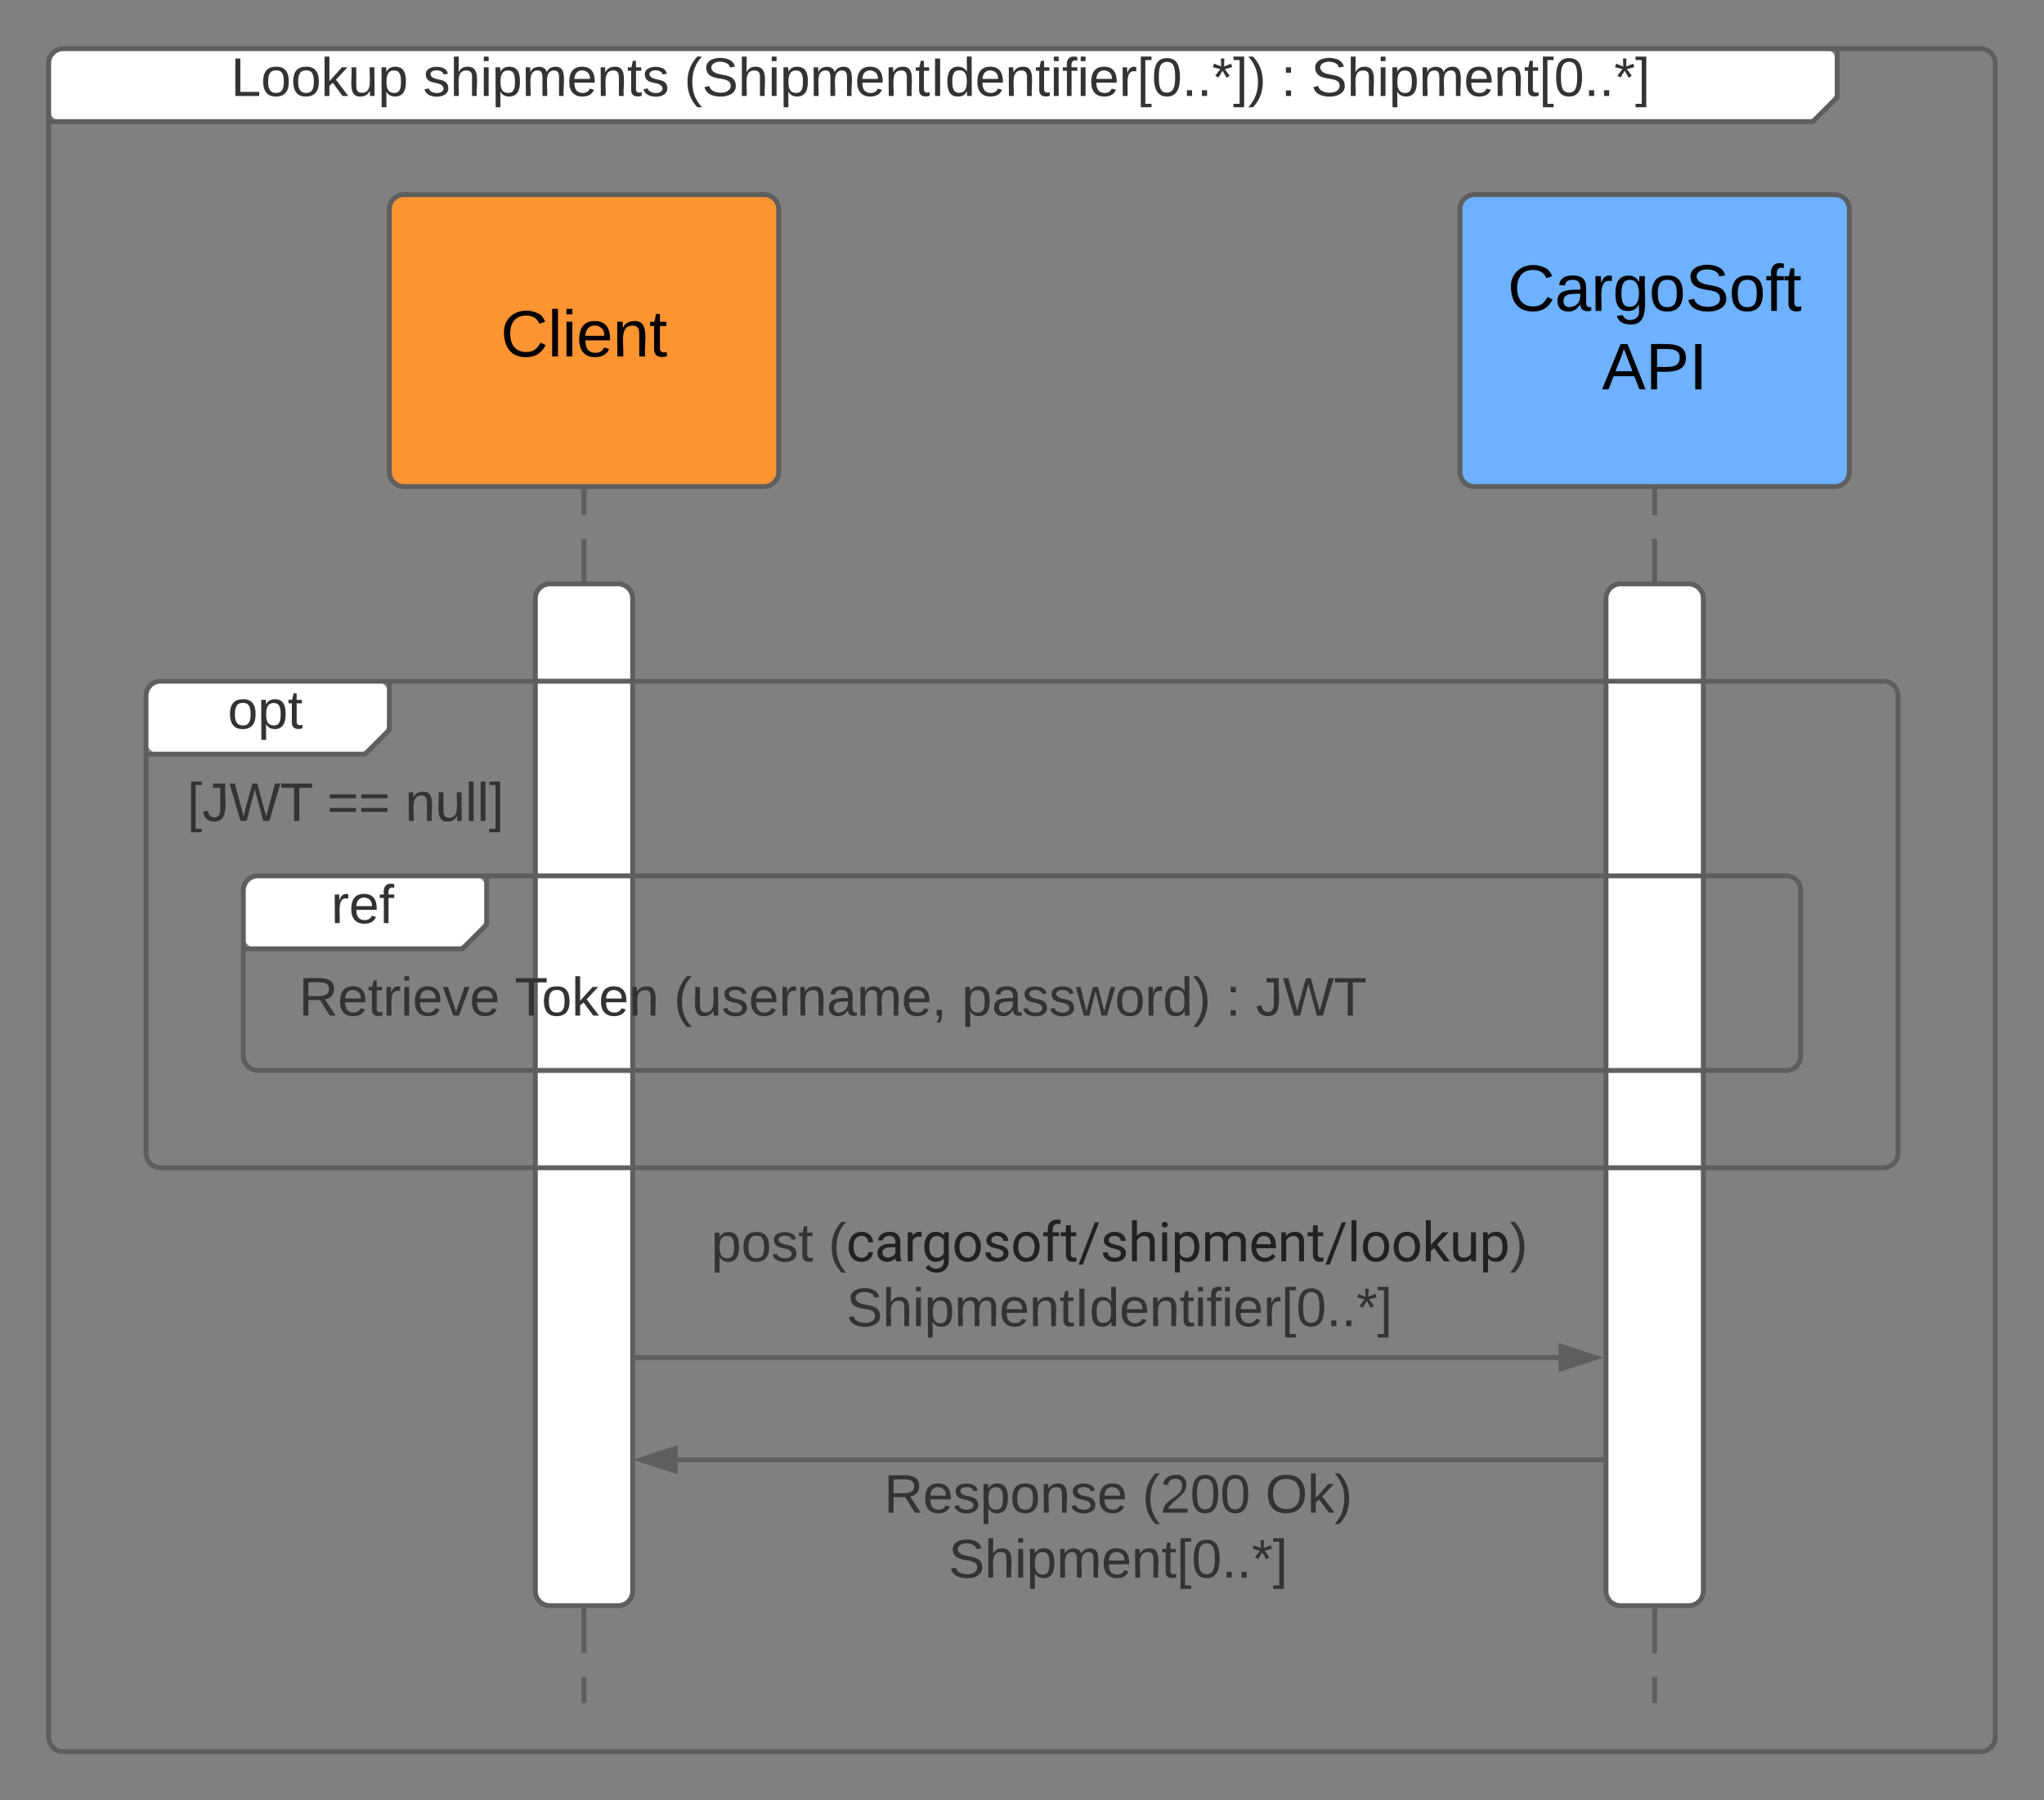 <svg xmlns="http://www.w3.org/2000/svg" xmlns:xlink="http://www.w3.org/1999/xlink" xmlns:lucid="lucid" width="840" height="740"><rect width="100%" height="100%" fill="#808080" stroke="none"/><g transform="translate(-280 -20)" lucid:page-tab-id="0_0"><path d="M300 46a6 6 0 0 1 6-6h723a6 6 0 0 1 6 6v8a14.48 14.48 0 0 1-4.24 10.24l-1.52 1.52A14.48 14.48 0 0 1 1019 70H306a6 6 0 0 1-6-6z" fill="#fff"/><path d="M1035 40v20l-10 10H300" stroke="#5e5e5e" stroke-width="2" fill="none"/><path d="M300 46a6 6 0 0 1 6-6h788a6 6 0 0 1 6 6v688a6 6 0 0 1-6 6H306a6 6 0 0 1-6-6z" stroke="#5e5e5e" stroke-width="2" fill="none"/><use xlink:href="#a" transform="matrix(1,0,0,1,308,40) translate(66.864 19.444)"/><use xlink:href="#b" transform="matrix(1,0,0,1,308,40) translate(145.877 19.444)"/><use xlink:href="#c" transform="matrix(1,0,0,1,308,40) translate(253.16 19.444)"/><use xlink:href="#d" transform="matrix(1,0,0,1,308,40) translate(498.407 19.444)"/><use xlink:href="#e" transform="matrix(1,0,0,1,308,40) translate(510.753 19.444)"/><path d="M520 222v9.75m0 9.74v19.48m0 9.75v19.5m0 9.73v19.5m0 9.74v19.5m0 9.73v19.5m0 9.74v19.5m0 9.73v19.5m0 9.74v19.5m0 9.73v19.5m0 9.74v19.5m0 9.74v19.5m0 9.74v19.5m0 9.73v19.5m0 9.75v19.5m0 9.73v19.5m0 9.74v19.5m0 9.74V719" stroke="#5e5e5e" stroke-width="2" fill="none"/><path d="M521 222.03h-2V221h2z" stroke="#5e5e5e" stroke-width=".05" fill="#5e5e5e"/><path d="M520 718.97V720" stroke="#5e5e5e" stroke-width="2" fill="none"/><path d="M500 266a6 6 0 0 1 6-6h28a6 6 0 0 1 6 6v408a6 6 0 0 1-6 6h-28a6 6 0 0 1-6-6z" stroke="#5e5e5e" stroke-width="2" fill="#fff"/><path d="M440 106a6 6 0 0 1 6-6h148a6 6 0 0 1 6 6v108a6 6 0 0 1-6 6H446a6 6 0 0 1-6-6z" stroke="#5e5e5e" stroke-width="2" fill="#fc9432"/><use xlink:href="#f" transform="matrix(1,0,0,1,440,100) translate(45.759 66.511)"/><path d="M880 106a6 6 0 0 1 6-6h148a6 6 0 0 1 6 6v108a6 6 0 0 1-6 6H886a6 6 0 0 1-6-6z" stroke="#5e5e5e" stroke-width="2" fill="#6db1ff"/><use xlink:href="#g" transform="matrix(1,0,0,1,880,100) translate(19.58 47.761)"/><use xlink:href="#h" transform="matrix(1,0,0,1,880,100) translate(58.345 80.028)"/><path d="M960 222v9.75m0 9.74v19.48m0 9.75v19.5m0 9.73v19.5m0 9.74v19.5m0 9.73v19.5m0 9.74v19.5m0 9.73v19.5m0 9.74v19.5m0 9.73v19.5m0 9.74v19.5m0 9.74v19.5m0 9.74v19.5m0 9.73v19.5m0 9.75v19.5m0 9.73v19.5m0 9.74v19.5m0 9.74V719" stroke="#5e5e5e" stroke-width="2" fill="none"/><path d="M961 222.03h-2V221h2z" stroke="#5e5e5e" stroke-width=".05" fill="#5e5e5e"/><path d="M960 718.97V720M542 578h378.5" stroke="#5e5e5e" stroke-width="2" fill="none"/><path d="M542.03 579H541v-2h1.03z" stroke="#5e5e5e" stroke-width=".05" fill="#5e5e5e"/><path d="M935.76 578l-14.26 4.63v-9.26z" stroke="#5e5e5e" stroke-width="2" fill="#5e5e5e"/><use xlink:href="#i" transform="matrix(1,0,0,1,572.258,517.828) translate(0.005 20.616)"/><use xlink:href="#j" transform="matrix(1,0,0,1,572.258,517.828) translate(48.153 20.616)"/><use xlink:href="#k" transform="matrix(1,0,0,1,572.258,517.828) translate(55.556 47.283)"/><path d="M940 266a6 6 0 0 1 6-6h28a6 6 0 0 1 6 6v408a6 6 0 0 1-6 6h-28a6 6 0 0 1-6-6z" stroke="#5e5e5e" stroke-width="2" fill="#fff"/><path d="M380 386a6 6 0 0 1 6-6h88a6 6 0 0 1 6 6v8a14.48 14.48 0 0 1-4.24 10.24l-1.52 1.52A14.48 14.48 0 0 1 464 410h-78a6 6 0 0 1-6-6z" fill="#fff"/><path d="M480 380v20l-10 10h-90" stroke="#5e5e5e" stroke-width="2" fill="none"/><path d="M380 386a6 6 0 0 1 6-6h628a6 6 0 0 1 6 6v68a6 6 0 0 1-6 6H386a6 6 0 0 1-6-6z" stroke="#5e5e5e" stroke-width="2" fill="none"/><use xlink:href="#l" transform="matrix(1,0,0,1,388,380) translate(28.068 19.444)"/><use xlink:href="#m" transform="matrix(1,0,0,1,392,418) translate(10.833 19.444)"/><use xlink:href="#n" transform="matrix(1,0,0,1,392,418) translate(99.537 19.444)"/><use xlink:href="#o" transform="matrix(1,0,0,1,392,418) translate(164.907 19.444)"/><use xlink:href="#p" transform="matrix(1,0,0,1,392,418) translate(283.241 19.444)"/><use xlink:href="#q" transform="matrix(1,0,0,1,392,418) translate(391.698 19.444)"/><use xlink:href="#r" transform="matrix(1,0,0,1,392,418) translate(404.043 19.444)"/><path d="M340 306a6 6 0 0 1 6-6h88a6 6 0 0 1 6 6v8a14.48 14.48 0 0 1-4.24 10.24l-1.52 1.52A14.48 14.48 0 0 1 424 330h-78a6 6 0 0 1-6-6z" fill="#fff"/><path d="M440 300v20l-10 10h-90" stroke="#5e5e5e" stroke-width="2" fill="none"/><path d="M340 306a6 6 0 0 1 6-6h708a6 6 0 0 1 6 6v188a6 6 0 0 1-6 6H346a6 6 0 0 1-6-6z" stroke="#5e5e5e" stroke-width="2" fill="none"/><g><use xlink:href="#s" transform="matrix(1,0,0,1,348,300) translate(25.568 19.444)"/></g><g><use xlink:href="#t" transform="matrix(1,0,0,1,352,338) translate(4.907 19.444)"/><use xlink:href="#u" transform="matrix(1,0,0,1,352,338) translate(62.377 19.444)"/><use xlink:href="#v" transform="matrix(1,0,0,1,352,338) translate(94.475 19.444)"/></g><path d="M938 620H558.5" stroke="#5e5e5e" stroke-width="2" fill="none"/><path d="M939 621h-1.03v-2H939z" stroke="#5e5e5e" stroke-width=".05" fill="#5e5e5e"/><path d="M543.24 620l14.26-4.63v9.26z" stroke="#5e5e5e" stroke-width="2" fill="#5e5e5e"/><g><use xlink:href="#w" transform="matrix(1,0,0,1,643.296,624) translate(0.005 17.778)"/><use xlink:href="#x" transform="matrix(1,0,0,1,643.296,624) translate(106.116 17.778)"/><use xlink:href="#y" transform="matrix(1,0,0,1,643.296,624) translate(156.672 17.778)"/><use xlink:href="#z" transform="matrix(1,0,0,1,643.296,624) translate(26.517 44.444)"/></g><defs><path fill="#333" d="M30 0v-248h33v221h125V0H30" id="A"/><path fill="#333" d="M100-194c62-1 85 37 85 99 1 63-27 99-86 99S16-35 15-95c0-66 28-99 85-99zM99-20c44 1 53-31 53-75 0-43-8-75-51-75s-53 32-53 75 10 74 51 75" id="B"/><path fill="#333" d="M143 0L79-87 56-68V0H24v-261h32v163l83-92h37l-77 82L181 0h-38" id="C"/><path fill="#333" d="M84 4C-5 8 30-112 23-190h32v120c0 31 7 50 39 49 72-2 45-101 50-169h31l1 190h-30c-1-10 1-25-2-33-11 22-28 36-60 37" id="D"/><path fill="#333" d="M115-194c55 1 70 41 70 98S169 2 115 4C84 4 66-9 55-30l1 105H24l-1-265h31l2 30c10-21 28-34 59-34zm-8 174c40 0 45-34 45-75s-6-73-45-74c-42 0-51 32-51 76 0 43 10 73 51 73" id="E"/><g id="a"><use transform="matrix(0.062,0,0,0.062,0,0)" xlink:href="#A"/><use transform="matrix(0.062,0,0,0.062,12.346,0)" xlink:href="#B"/><use transform="matrix(0.062,0,0,0.062,24.691,0)" xlink:href="#B"/><use transform="matrix(0.062,0,0,0.062,37.037,0)" xlink:href="#C"/><use transform="matrix(0.062,0,0,0.062,48.148,0)" xlink:href="#D"/><use transform="matrix(0.062,0,0,0.062,60.494,0)" xlink:href="#E"/></g><path fill="#333" d="M135-143c-3-34-86-38-87 0 15 53 115 12 119 90S17 21 10-45l28-5c4 36 97 45 98 0-10-56-113-15-118-90-4-57 82-63 122-42 12 7 21 19 24 35" id="F"/><path fill="#333" d="M106-169C34-169 62-67 57 0H25v-261h32l-1 103c12-21 28-36 61-36 89 0 53 116 60 194h-32v-121c2-32-8-49-39-48" id="G"/><path fill="#333" d="M24-231v-30h32v30H24zM24 0v-190h32V0H24" id="H"/><path fill="#333" d="M210-169c-67 3-38 105-44 169h-31v-121c0-29-5-50-35-48C34-165 62-65 56 0H25l-1-190h30c1 10-1 24 2 32 10-44 99-50 107 0 11-21 27-35 58-36 85-2 47 119 55 194h-31v-121c0-29-5-49-35-48" id="I"/><path fill="#333" d="M100-194c63 0 86 42 84 106H49c0 40 14 67 53 68 26 1 43-12 49-29l28 8c-11 28-37 45-77 45C44 4 14-33 15-96c1-61 26-98 85-98zm52 81c6-60-76-77-97-28-3 7-6 17-6 28h103" id="J"/><path fill="#333" d="M117-194c89-4 53 116 60 194h-32v-121c0-31-8-49-39-48C34-167 62-67 57 0H25l-1-190h30c1 10-1 24 2 32 11-22 29-35 61-36" id="K"/><path fill="#333" d="M59-47c-2 24 18 29 38 22v24C64 9 27 4 27-40v-127H5v-23h24l9-43h21v43h35v23H59v120" id="L"/><g id="b"><use transform="matrix(0.062,0,0,0.062,0,0)" xlink:href="#F"/><use transform="matrix(0.062,0,0,0.062,11.111,0)" xlink:href="#G"/><use transform="matrix(0.062,0,0,0.062,23.457,0)" xlink:href="#H"/><use transform="matrix(0.062,0,0,0.062,28.333,0)" xlink:href="#E"/><use transform="matrix(0.062,0,0,0.062,40.679,0)" xlink:href="#I"/><use transform="matrix(0.062,0,0,0.062,59.136,0)" xlink:href="#J"/><use transform="matrix(0.062,0,0,0.062,71.481,0)" xlink:href="#K"/><use transform="matrix(0.062,0,0,0.062,83.827,0)" xlink:href="#L"/><use transform="matrix(0.062,0,0,0.062,90,0)" xlink:href="#F"/></g><path fill="#333" d="M87 75C49 33 22-17 22-94c0-76 28-126 65-167h31c-38 41-64 92-64 168S80 34 118 75H87" id="M"/><path fill="#333" d="M185-189c-5-48-123-54-124 2 14 75 158 14 163 119 3 78-121 87-175 55-17-10-28-26-33-46l33-7c5 56 141 63 141-1 0-78-155-14-162-118-5-82 145-84 179-34 5 7 8 16 11 25" id="N"/><path fill="#333" d="M33 0v-248h34V0H33" id="O"/><path fill="#333" d="M85-194c31 0 48 13 60 33l-1-100h32l1 261h-30c-2-10 0-23-3-31C134-8 116 4 85 4 32 4 16-35 15-94c0-66 23-100 70-100zm9 24c-40 0-46 34-46 75 0 40 6 74 45 74 42 0 51-32 51-76 0-42-9-74-50-73" id="P"/><path fill="#333" d="M101-234c-31-9-42 10-38 44h38v23H63V0H32v-167H5v-23h27c-7-52 17-82 69-68v24" id="Q"/><path fill="#333" d="M114-163C36-179 61-72 57 0H25l-1-190h30c1 12-1 29 2 39 6-27 23-49 58-41v29" id="R"/><path fill="#333" d="M26 75v-336h71v23H56V52h41v23H26" id="S"/><path fill="#333" d="M101-251c68 0 85 55 85 127S166 4 100 4C33 4 14-52 14-124c0-73 17-127 87-127zm-1 229c47 0 54-49 54-102s-4-102-53-102c-51 0-55 48-55 102 0 53 5 102 54 102" id="T"/><path fill="#333" d="M33 0v-38h34V0H33" id="U"/><path fill="#333" d="M80-196l47-18 7 23-49 13 32 44-20 13-27-46-27 45-21-12 33-44-49-13 8-23 47 19-2-53h23" id="V"/><path fill="#333" d="M3 75V52h41v-290H3v-23h71V75H3" id="W"/><path fill="#333" d="M33-261c38 41 65 92 65 168S71 34 33 75H2C39 34 66-17 66-93S39-220 2-261h31" id="X"/><g id="c"><use transform="matrix(0.062,0,0,0.062,0,0)" xlink:href="#M"/><use transform="matrix(0.062,0,0,0.062,7.346,0)" xlink:href="#N"/><use transform="matrix(0.062,0,0,0.062,22.16,0)" xlink:href="#G"/><use transform="matrix(0.062,0,0,0.062,34.506,0)" xlink:href="#H"/><use transform="matrix(0.062,0,0,0.062,39.383,0)" xlink:href="#E"/><use transform="matrix(0.062,0,0,0.062,51.728,0)" xlink:href="#I"/><use transform="matrix(0.062,0,0,0.062,70.185,0)" xlink:href="#J"/><use transform="matrix(0.062,0,0,0.062,82.531,0)" xlink:href="#K"/><use transform="matrix(0.062,0,0,0.062,94.877,0)" xlink:href="#L"/><use transform="matrix(0.062,0,0,0.062,101.049,0)" xlink:href="#O"/><use transform="matrix(0.062,0,0,0.062,107.222,0)" xlink:href="#P"/><use transform="matrix(0.062,0,0,0.062,119.568,0)" xlink:href="#J"/><use transform="matrix(0.062,0,0,0.062,131.914,0)" xlink:href="#K"/><use transform="matrix(0.062,0,0,0.062,144.259,0)" xlink:href="#L"/><use transform="matrix(0.062,0,0,0.062,150.432,0)" xlink:href="#H"/><use transform="matrix(0.062,0,0,0.062,155.309,0)" xlink:href="#Q"/><use transform="matrix(0.062,0,0,0.062,161.481,0)" xlink:href="#H"/><use transform="matrix(0.062,0,0,0.062,166.358,0)" xlink:href="#J"/><use transform="matrix(0.062,0,0,0.062,178.704,0)" xlink:href="#R"/><use transform="matrix(0.062,0,0,0.062,186.049,0)" xlink:href="#S"/><use transform="matrix(0.062,0,0,0.062,192.222,0)" xlink:href="#T"/><use transform="matrix(0.062,0,0,0.062,204.568,0)" xlink:href="#U"/><use transform="matrix(0.062,0,0,0.062,210.741,0)" xlink:href="#U"/><use transform="matrix(0.062,0,0,0.062,216.914,0)" xlink:href="#V"/><use transform="matrix(0.062,0,0,0.062,225.556,0)" xlink:href="#W"/><use transform="matrix(0.062,0,0,0.062,231.728,0)" xlink:href="#X"/></g><path fill="#333" d="M33-154v-36h34v36H33zM33 0v-36h34V0H33" id="Y"/><use transform="matrix(0.062,0,0,0.062,0,0)" xlink:href="#Y" id="d"/><g id="e"><use transform="matrix(0.062,0,0,0.062,0,0)" xlink:href="#N"/><use transform="matrix(0.062,0,0,0.062,14.815,0)" xlink:href="#G"/><use transform="matrix(0.062,0,0,0.062,27.16,0)" xlink:href="#H"/><use transform="matrix(0.062,0,0,0.062,32.037,0)" xlink:href="#E"/><use transform="matrix(0.062,0,0,0.062,44.383,0)" xlink:href="#I"/><use transform="matrix(0.062,0,0,0.062,62.84,0)" xlink:href="#J"/><use transform="matrix(0.062,0,0,0.062,75.185,0)" xlink:href="#K"/><use transform="matrix(0.062,0,0,0.062,87.531,0)" xlink:href="#L"/><use transform="matrix(0.062,0,0,0.062,93.704,0)" xlink:href="#S"/><use transform="matrix(0.062,0,0,0.062,99.877,0)" xlink:href="#T"/><use transform="matrix(0.062,0,0,0.062,112.222,0)" xlink:href="#U"/><use transform="matrix(0.062,0,0,0.062,118.395,0)" xlink:href="#U"/><use transform="matrix(0.062,0,0,0.062,124.568,0)" xlink:href="#V"/><use transform="matrix(0.062,0,0,0.062,133.21,0)" xlink:href="#W"/></g><path d="M212-179c-10-28-35-45-73-45-59 0-87 40-87 99 0 60 29 101 89 101 43 0 62-24 78-52l27 14C228-24 195 4 139 4 59 4 22-46 18-125c-6-104 99-153 187-111 19 9 31 26 39 46" id="Z"/><path d="M24 0v-261h32V0H24" id="aa"/><path d="M24-231v-30h32v30H24zM24 0v-190h32V0H24" id="ab"/><path d="M100-194c63 0 86 42 84 106H49c0 40 14 67 53 68 26 1 43-12 49-29l28 8c-11 28-37 45-77 45C44 4 14-33 15-96c1-61 26-98 85-98zm52 81c6-60-76-77-97-28-3 7-6 17-6 28h103" id="ac"/><path d="M117-194c89-4 53 116 60 194h-32v-121c0-31-8-49-39-48C34-167 62-67 57 0H25l-1-190h30c1 10-1 24 2 32 11-22 29-35 61-36" id="ad"/><path d="M59-47c-2 24 18 29 38 22v24C64 9 27 4 27-40v-127H5v-23h24l9-43h21v43h35v23H59v120" id="ae"/><g id="f"><use transform="matrix(0.075,0,0,0.075,0,0)" xlink:href="#Z"/><use transform="matrix(0.075,0,0,0.075,19.345,0)" xlink:href="#aa"/><use transform="matrix(0.075,0,0,0.075,25.246,0)" xlink:href="#ab"/><use transform="matrix(0.075,0,0,0.075,31.146,0)" xlink:href="#ac"/><use transform="matrix(0.075,0,0,0.075,46.085,0)" xlink:href="#ad"/><use transform="matrix(0.075,0,0,0.075,61.023,0)" xlink:href="#ae"/></g><path d="M141-36C126-15 110 5 73 4 37 3 15-17 15-53c-1-64 63-63 125-63 3-35-9-54-41-54-24 1-41 7-42 31l-33-3c5-37 33-52 76-52 45 0 72 20 72 64v82c-1 20 7 32 28 27v20c-31 9-61-2-59-35zM48-53c0 20 12 33 32 33 41-3 63-29 60-74-43 2-92-5-92 41" id="af"/><path d="M114-163C36-179 61-72 57 0H25l-1-190h30c1 12-1 29 2 39 6-27 23-49 58-41v29" id="ag"/><path d="M177-190C167-65 218 103 67 71c-23-6-38-20-44-43l32-5c15 47 100 32 89-28v-30C133-14 115 1 83 1 29 1 15-40 15-95c0-56 16-97 71-98 29-1 48 16 59 35 1-10 0-23 2-32h30zM94-22c36 0 50-32 50-73 0-42-14-75-50-75-39 0-46 34-46 75s6 73 46 73" id="ah"/><path d="M100-194c62-1 85 37 85 99 1 63-27 99-86 99S16-35 15-95c0-66 28-99 85-99zM99-20c44 1 53-31 53-75 0-43-8-75-51-75s-53 32-53 75 10 74 51 75" id="ai"/><path d="M185-189c-5-48-123-54-124 2 14 75 158 14 163 119 3 78-121 87-175 55-17-10-28-26-33-46l33-7c5 56 141 63 141-1 0-78-155-14-162-118-5-82 145-84 179-34 5 7 8 16 11 25" id="aj"/><path d="M101-234c-31-9-42 10-38 44h38v23H63V0H32v-167H5v-23h27c-7-52 17-82 69-68v24" id="ak"/><g id="g"><use transform="matrix(0.075,0,0,0.075,0,0)" xlink:href="#Z"/><use transform="matrix(0.075,0,0,0.075,19.345,0)" xlink:href="#af"/><use transform="matrix(0.075,0,0,0.075,34.283,0)" xlink:href="#ag"/><use transform="matrix(0.075,0,0,0.075,43.172,0)" xlink:href="#ah"/><use transform="matrix(0.075,0,0,0.075,58.11,0)" xlink:href="#ai"/><use transform="matrix(0.075,0,0,0.075,73.048,0)" xlink:href="#aj"/><use transform="matrix(0.075,0,0,0.075,90.974,0)" xlink:href="#ai"/><use transform="matrix(0.075,0,0,0.075,105.912,0)" xlink:href="#ak"/><use transform="matrix(0.075,0,0,0.075,113.381,0)" xlink:href="#ae"/></g><path d="M205 0l-28-72H64L36 0H1l101-248h38L239 0h-34zm-38-99l-47-123c-12 45-31 82-46 123h93" id="al"/><path d="M30-248c87 1 191-15 191 75 0 78-77 80-158 76V0H30v-248zm33 125c57 0 124 11 124-50 0-59-68-47-124-48v98" id="am"/><path d="M33 0v-248h34V0H33" id="an"/><g id="h"><use transform="matrix(0.075,0,0,0.075,0,0)" xlink:href="#al"/><use transform="matrix(0.075,0,0,0.075,17.926,0)" xlink:href="#am"/><use transform="matrix(0.075,0,0,0.075,35.852,0)" xlink:href="#an"/></g><g id="i"><use transform="matrix(0.062,0,0,0.062,0,0)" xlink:href="#E"/><use transform="matrix(0.062,0,0,0.062,12.346,0)" xlink:href="#B"/><use transform="matrix(0.062,0,0,0.062,24.691,0)" xlink:href="#F"/><use transform="matrix(0.062,0,0,0.062,35.802,0)" xlink:href="#L"/></g><path fill="#212121" d="M277-555c0 244 77 420 297 424 127 2 249-93 255-210h175C980-127 805 20 574 20 258 20 81-222 92-562c11-319 164-533 481-540 237-5 426 165 431 392H829c-7-133-115-242-256-240-209 4-296 166-296 395" id="ao"/><path fill="#212121" d="M561-1102c238-4 403 126 403 351v498c0 99 13 178 38 237V0H808c-11-21-19-59-26-114C696-25 593 20 474 20c-199 0-368-130-365-320 4-251 214-359 490-356h180v-85c-1-135-86-212-229-212-115 0-232 67-233 171H131c20-205 206-316 430-320zM294-326c0 117 90 185 207 185 122 0 239-75 278-162v-222H634c-227 0-340 66-340 199" id="ap"/><path fill="#212121" d="M663-916c-163-27-288 18-338 148V0H140v-1082h180l3 125c61-97 147-145 258-145 36 0 63 5 82 14v172" id="aq"/><path fill="#212121" d="M521 20C240 20 96-239 96-550c0-303 147-552 427-552 132 0 235 47 309 140l9-120h169V-26c4 277-183 454-459 452-165-1-334-81-400-187l96-111c79 98 176 147 291 147 180 1 288-109 286-290v-93C750-23 649 20 521 20zm48-965c-209 0-287 178-287 416 0 217 86 392 285 392 117 0 202-53 257-159v-494c-57-103-142-155-255-155" id="ar"/><path fill="#212121" d="M584 20C278 26 81-227 91-551c10-320 175-545 491-551 308-5 503 247 494 573-9 322-175 543-492 549zm-2-970c-208 0-305 185-305 421 0 216 106 398 307 398 211 0 307-186 307-420 0-214-109-399-309-399" id="as"/><path fill="#212121" d="M538-131c121 0 232-49 232-156 0-50-20-88-56-117-73-60-334-92-420-143-92-55-162-110-162-238 0-190 192-317 400-317 223 0 414 129 413 338H759c0-108-110-186-227-186-119 0-215 53-215 159 0 45 18 78 53 101 76 52 331 90 416 139 98 57 169 115 169 251C955-92 760 20 538 20c-176 0-314-68-386-174-38-55-57-115-57-179h185c6 129 116 202 258 202" id="at"/><path fill="#212121" d="M704-1390c-164-38-297 28-288 194v114h231v143H416V0H231v-939H60v-143h171v-111c-12-274 208-416 483-347" id="au"/><path fill="#212121" d="M456 20C285 20 205-92 206-268v-671H9v-143h197v-262h185v262h202v143H391v671c-9 125 92 149 207 118V0c-49 13-96 20-142 20" id="av"/><path fill="#212121" d="M177 125H18l608-1581h158" id="aw"/><path fill="#212121" d="M589-945c-131 0-219 81-264 174V0H140v-1536h185v585c82-101 189-151 320-151 229 0 346 129 346 387V0H806v-716c-2-153-65-229-217-229" id="ax"/><path fill="#212121" d="M341 0H156v-1082h185V0zm-91-1264c-68 0-108-42-109-105 0-62 41-107 109-107s110 44 110 107-42 105-110 105" id="ay"/><path fill="#212121" d="M632-1102c291 0 422 251 422 573 0 297-141 548-419 549-131 0-235-42-310-125v521H140v-1498h169l9 120c75-93 180-140 314-140zm-53 971c207 0 290-180 290-419 0-218-92-395-292-395-112 0-196 50-252 149v517c55 99 140 148 254 148" id="az"/><path fill="#212121" d="M1240-945c-141 0-250 95-250 227V0H804v-709c0-157-77-236-231-236-121 0-204 52-249 155V0H139v-1082h175l5 120c79-93 186-140 321-140 151 0 254 58 309 174 69-98 181-174 345-174 237 0 362 126 362 377V0h-185v-714c-2-159-67-231-231-231" id="aA"/><path fill="#212121" d="M599-131c141 0 220-65 285-146l113 88C906-50 770 20 589 20 281 21 93-214 93-545c0-223 93-397 233-485 74-48 154-72 240-72 300 2 449 218 445 537v77H278c0 197 129 357 321 357zm227-509c-3-180-88-310-260-310-170 0-264 140-282 310h542" id="aB"/><path fill="#212121" d="M589-945c-131 0-219 81-264 174V0H140v-1082h175l6 136c83-104 191-156 324-156 229 0 346 129 346 387V0H806v-716c-2-153-65-229-217-229" id="aC"/><path fill="#212121" d="M341 0H156v-1536h185V0" id="aD"/><path fill="#212121" d="M442-501L326-380V0H141v-1536h185v929c135-169 291-317 436-475h225L566-630 1036 0H819" id="aE"/><path fill="#212121" d="M491 20c-241-1-355-148-355-398v-704h185v699c0 164 67 246 200 246 141 0 235-53 282-158v-787h185V0H812l-4-107C736-22 630 20 491 20" id="aF"/><g id="j"><use transform="matrix(0.062,0,0,0.062,0,0)" xlink:href="#M"/><use transform="matrix(0.011,0,0,0.011,7.346,0)" xlink:href="#ao"/><use transform="matrix(0.011,0,0,0.011,18.978,0)" xlink:href="#ap"/><use transform="matrix(0.011,0,0,0.011,31.065,0)" xlink:href="#aq"/><use transform="matrix(0.011,0,0,0.011,38.379,0)" xlink:href="#ar"/><use transform="matrix(0.011,0,0,0.011,50.846,0)" xlink:href="#as"/><use transform="matrix(0.011,0,0,0.011,63.52,0)" xlink:href="#at"/><use transform="matrix(0.011,0,0,0.011,74.978,0)" xlink:href="#as"/><use transform="matrix(0.011,0,0,0.011,87.652,0)" xlink:href="#au"/><use transform="matrix(0.011,0,0,0.011,95.367,0)" xlink:href="#av"/><use transform="matrix(0.011,0,0,0.011,102.626,0)" xlink:href="#aw"/><use transform="matrix(0.011,0,0,0.011,111.784,0)" xlink:href="#at"/><use transform="matrix(0.011,0,0,0.011,123.242,0)" xlink:href="#ax"/><use transform="matrix(0.011,0,0,0.011,135.482,0)" xlink:href="#ay"/><use transform="matrix(0.011,0,0,0.011,140.874,0)" xlink:href="#az"/><use transform="matrix(0.011,0,0,0.011,153.342,0)" xlink:href="#aA"/><use transform="matrix(0.011,0,0,0.011,172.819,0)" xlink:href="#aB"/><use transform="matrix(0.011,0,0,0.011,184.592,0)" xlink:href="#aC"/><use transform="matrix(0.011,0,0,0.011,196.853,0)" xlink:href="#av"/><use transform="matrix(0.011,0,0,0.011,204.112,0)" xlink:href="#aw"/><use transform="matrix(0.011,0,0,0.011,213.27,0)" xlink:href="#aD"/><use transform="matrix(0.011,0,0,0.011,218.663,0)" xlink:href="#as"/><use transform="matrix(0.011,0,0,0.011,231.337,0)" xlink:href="#as"/><use transform="matrix(0.011,0,0,0.011,244.01,0)" xlink:href="#aE"/><use transform="matrix(0.011,0,0,0.011,255.273,0)" xlink:href="#aF"/><use transform="matrix(0.011,0,0,0.011,267.524,0)" xlink:href="#az"/><use transform="matrix(0.062,0,0,0.062,279.991,0)" xlink:href="#X"/></g><g id="k"><use transform="matrix(0.062,0,0,0.062,0,0)" xlink:href="#N"/><use transform="matrix(0.062,0,0,0.062,14.815,0)" xlink:href="#G"/><use transform="matrix(0.062,0,0,0.062,27.16,0)" xlink:href="#H"/><use transform="matrix(0.062,0,0,0.062,32.037,0)" xlink:href="#E"/><use transform="matrix(0.062,0,0,0.062,44.383,0)" xlink:href="#I"/><use transform="matrix(0.062,0,0,0.062,62.84,0)" xlink:href="#J"/><use transform="matrix(0.062,0,0,0.062,75.185,0)" xlink:href="#K"/><use transform="matrix(0.062,0,0,0.062,87.531,0)" xlink:href="#L"/><use transform="matrix(0.062,0,0,0.062,93.704,0)" xlink:href="#O"/><use transform="matrix(0.062,0,0,0.062,99.877,0)" xlink:href="#P"/><use transform="matrix(0.062,0,0,0.062,112.222,0)" xlink:href="#J"/><use transform="matrix(0.062,0,0,0.062,124.568,0)" xlink:href="#K"/><use transform="matrix(0.062,0,0,0.062,136.914,0)" xlink:href="#L"/><use transform="matrix(0.062,0,0,0.062,143.086,0)" xlink:href="#H"/><use transform="matrix(0.062,0,0,0.062,147.963,0)" xlink:href="#Q"/><use transform="matrix(0.062,0,0,0.062,154.136,0)" xlink:href="#H"/><use transform="matrix(0.062,0,0,0.062,159.012,0)" xlink:href="#J"/><use transform="matrix(0.062,0,0,0.062,171.358,0)" xlink:href="#R"/><use transform="matrix(0.062,0,0,0.062,178.704,0)" xlink:href="#S"/><use transform="matrix(0.062,0,0,0.062,184.877,0)" xlink:href="#T"/><use transform="matrix(0.062,0,0,0.062,197.222,0)" xlink:href="#U"/><use transform="matrix(0.062,0,0,0.062,203.395,0)" xlink:href="#U"/><use transform="matrix(0.062,0,0,0.062,209.568,0)" xlink:href="#V"/><use transform="matrix(0.062,0,0,0.062,218.21,0)" xlink:href="#W"/></g><g id="l"><use transform="matrix(0.062,0,0,0.062,0,0)" xlink:href="#R"/><use transform="matrix(0.062,0,0,0.062,7.346,0)" xlink:href="#J"/><use transform="matrix(0.062,0,0,0.062,19.691,0)" xlink:href="#Q"/></g><path fill="#333" d="M233-177c-1 41-23 64-60 70L243 0h-38l-65-103H63V0H30v-248c88 3 205-21 203 71zM63-129c60-2 137 13 137-47 0-61-80-42-137-45v92" id="aG"/><path fill="#333" d="M108 0H70L1-190h34L89-25l56-165h34" id="aH"/><g id="m"><use transform="matrix(0.062,0,0,0.062,0,0)" xlink:href="#aG"/><use transform="matrix(0.062,0,0,0.062,15.988,0)" xlink:href="#J"/><use transform="matrix(0.062,0,0,0.062,28.333,0)" xlink:href="#L"/><use transform="matrix(0.062,0,0,0.062,34.506,0)" xlink:href="#R"/><use transform="matrix(0.062,0,0,0.062,41.852,0)" xlink:href="#H"/><use transform="matrix(0.062,0,0,0.062,46.728,0)" xlink:href="#J"/><use transform="matrix(0.062,0,0,0.062,59.074,0)" xlink:href="#aH"/><use transform="matrix(0.062,0,0,0.062,70.185,0)" xlink:href="#J"/></g><path fill="#333" d="M127-220V0H93v-220H8v-28h204v28h-85" id="aI"/><g id="n"><use transform="matrix(0.062,0,0,0.062,0,0)" xlink:href="#aI"/><use transform="matrix(0.062,0,0,0.062,11.049,0)" xlink:href="#B"/><use transform="matrix(0.062,0,0,0.062,23.395,0)" xlink:href="#C"/><use transform="matrix(0.062,0,0,0.062,34.506,0)" xlink:href="#J"/><use transform="matrix(0.062,0,0,0.062,46.852,0)" xlink:href="#K"/></g><path fill="#333" d="M141-36C126-15 110 5 73 4 37 3 15-17 15-53c-1-64 63-63 125-63 3-35-9-54-41-54-24 1-41 7-42 31l-33-3c5-37 33-52 76-52 45 0 72 20 72 64v82c-1 20 7 32 28 27v20c-31 9-61-2-59-35zM48-53c0 20 12 33 32 33 41-3 63-29 60-74-43 2-92-5-92 41" id="aJ"/><path fill="#333" d="M68-38c1 34 0 65-14 84H32c9-13 17-26 17-46H33v-38h35" id="aK"/><g id="o"><use transform="matrix(0.062,0,0,0.062,0,0)" xlink:href="#M"/><use transform="matrix(0.062,0,0,0.062,7.346,0)" xlink:href="#D"/><use transform="matrix(0.062,0,0,0.062,19.691,0)" xlink:href="#F"/><use transform="matrix(0.062,0,0,0.062,30.802,0)" xlink:href="#J"/><use transform="matrix(0.062,0,0,0.062,43.148,0)" xlink:href="#R"/><use transform="matrix(0.062,0,0,0.062,50.494,0)" xlink:href="#K"/><use transform="matrix(0.062,0,0,0.062,62.84,0)" xlink:href="#aJ"/><use transform="matrix(0.062,0,0,0.062,75.185,0)" xlink:href="#I"/><use transform="matrix(0.062,0,0,0.062,93.642,0)" xlink:href="#J"/><use transform="matrix(0.062,0,0,0.062,105.988,0)" xlink:href="#aK"/></g><path fill="#333" d="M206 0h-36l-40-164L89 0H53L-1-190h32L70-26l43-164h34l41 164 42-164h31" id="aL"/><g id="p"><use transform="matrix(0.062,0,0,0.062,0,0)" xlink:href="#E"/><use transform="matrix(0.062,0,0,0.062,12.346,0)" xlink:href="#aJ"/><use transform="matrix(0.062,0,0,0.062,24.691,0)" xlink:href="#F"/><use transform="matrix(0.062,0,0,0.062,35.802,0)" xlink:href="#F"/><use transform="matrix(0.062,0,0,0.062,46.914,0)" xlink:href="#aL"/><use transform="matrix(0.062,0,0,0.062,62.901,0)" xlink:href="#B"/><use transform="matrix(0.062,0,0,0.062,75.247,0)" xlink:href="#R"/><use transform="matrix(0.062,0,0,0.062,82.593,0)" xlink:href="#P"/><use transform="matrix(0.062,0,0,0.062,94.938,0)" xlink:href="#X"/></g><use transform="matrix(0.062,0,0,0.062,0,0)" xlink:href="#Y" id="q"/><path fill="#333" d="M153-248C145-148 188 4 80 4 36 3 13-21 6-62l32-5c4 25 16 42 43 43 27 0 39-20 39-49v-147H72v-28h81" id="aM"/><path fill="#333" d="M266 0h-40l-56-210L115 0H75L2-248h35L96-30l15-64 43-154h32l59 218 59-218h35" id="aN"/><g id="r"><use transform="matrix(0.062,0,0,0.062,0,0)" xlink:href="#aM"/><use transform="matrix(0.062,0,0,0.062,11.111,0)" xlink:href="#aN"/><use transform="matrix(0.062,0,0,0.062,32.037,0)" xlink:href="#aI"/></g><g id="s"><use transform="matrix(0.062,0,0,0.062,0,0)" xlink:href="#B"/><use transform="matrix(0.062,0,0,0.062,12.346,0)" xlink:href="#E"/><use transform="matrix(0.062,0,0,0.062,24.691,0)" xlink:href="#L"/></g><g id="t"><use transform="matrix(0.062,0,0,0.062,0,0)" xlink:href="#S"/><use transform="matrix(0.062,0,0,0.062,6.173,0)" xlink:href="#aM"/><use transform="matrix(0.062,0,0,0.062,17.284,0)" xlink:href="#aN"/><use transform="matrix(0.062,0,0,0.062,38.21,0)" xlink:href="#aI"/></g><path fill="#333" d="M18-150v-26h174v26H18zm0 90v-26h174v26H18" id="aO"/><g id="u"><use transform="matrix(0.062,0,0,0.062,0,0)" xlink:href="#aO"/><use transform="matrix(0.062,0,0,0.062,12.963,0)" xlink:href="#aO"/></g><path fill="#333" d="M24 0v-261h32V0H24" id="aP"/><g id="v"><use transform="matrix(0.062,0,0,0.062,0,0)" xlink:href="#K"/><use transform="matrix(0.062,0,0,0.062,12.346,0)" xlink:href="#D"/><use transform="matrix(0.062,0,0,0.062,24.691,0)" xlink:href="#aP"/><use transform="matrix(0.062,0,0,0.062,29.568,0)" xlink:href="#aP"/><use transform="matrix(0.062,0,0,0.062,34.444,0)" xlink:href="#W"/></g><g id="w"><use transform="matrix(0.062,0,0,0.062,0,0)" xlink:href="#aG"/><use transform="matrix(0.062,0,0,0.062,15.988,0)" xlink:href="#J"/><use transform="matrix(0.062,0,0,0.062,28.333,0)" xlink:href="#F"/><use transform="matrix(0.062,0,0,0.062,39.444,0)" xlink:href="#E"/><use transform="matrix(0.062,0,0,0.062,51.79,0)" xlink:href="#B"/><use transform="matrix(0.062,0,0,0.062,64.136,0)" xlink:href="#K"/><use transform="matrix(0.062,0,0,0.062,76.481,0)" xlink:href="#F"/><use transform="matrix(0.062,0,0,0.062,87.593,0)" xlink:href="#J"/></g><path fill="#333" d="M101-251c82-7 93 87 43 132L82-64C71-53 59-42 53-27h129V0H18c2-99 128-94 128-182 0-28-16-43-45-43s-46 15-49 41l-32-3c6-41 34-60 81-64" id="aQ"/><g id="x"><use transform="matrix(0.062,0,0,0.062,0,0)" xlink:href="#M"/><use transform="matrix(0.062,0,0,0.062,7.346,0)" xlink:href="#aQ"/><use transform="matrix(0.062,0,0,0.062,19.691,0)" xlink:href="#T"/><use transform="matrix(0.062,0,0,0.062,32.037,0)" xlink:href="#T"/></g><path fill="#333" d="M140-251c81 0 123 46 123 126C263-46 219 4 140 4 59 4 17-45 17-125s42-126 123-126zm0 227c63 0 89-41 89-101s-29-99-89-99c-61 0-89 39-89 99S79-25 140-24" id="aR"/><g id="y"><use transform="matrix(0.062,0,0,0.062,0,0)" xlink:href="#aR"/><use transform="matrix(0.062,0,0,0.062,17.284,0)" xlink:href="#C"/><use transform="matrix(0.062,0,0,0.062,28.395,0)" xlink:href="#X"/></g><g id="z"><use transform="matrix(0.062,0,0,0.062,0,0)" xlink:href="#N"/><use transform="matrix(0.062,0,0,0.062,14.815,0)" xlink:href="#G"/><use transform="matrix(0.062,0,0,0.062,27.16,0)" xlink:href="#H"/><use transform="matrix(0.062,0,0,0.062,32.037,0)" xlink:href="#E"/><use transform="matrix(0.062,0,0,0.062,44.383,0)" xlink:href="#I"/><use transform="matrix(0.062,0,0,0.062,62.84,0)" xlink:href="#J"/><use transform="matrix(0.062,0,0,0.062,75.185,0)" xlink:href="#K"/><use transform="matrix(0.062,0,0,0.062,87.531,0)" xlink:href="#L"/><use transform="matrix(0.062,0,0,0.062,93.704,0)" xlink:href="#S"/><use transform="matrix(0.062,0,0,0.062,99.877,0)" xlink:href="#T"/><use transform="matrix(0.062,0,0,0.062,112.222,0)" xlink:href="#U"/><use transform="matrix(0.062,0,0,0.062,118.395,0)" xlink:href="#U"/><use transform="matrix(0.062,0,0,0.062,124.568,0)" xlink:href="#V"/><use transform="matrix(0.062,0,0,0.062,133.21,0)" xlink:href="#W"/></g></defs></g></svg>